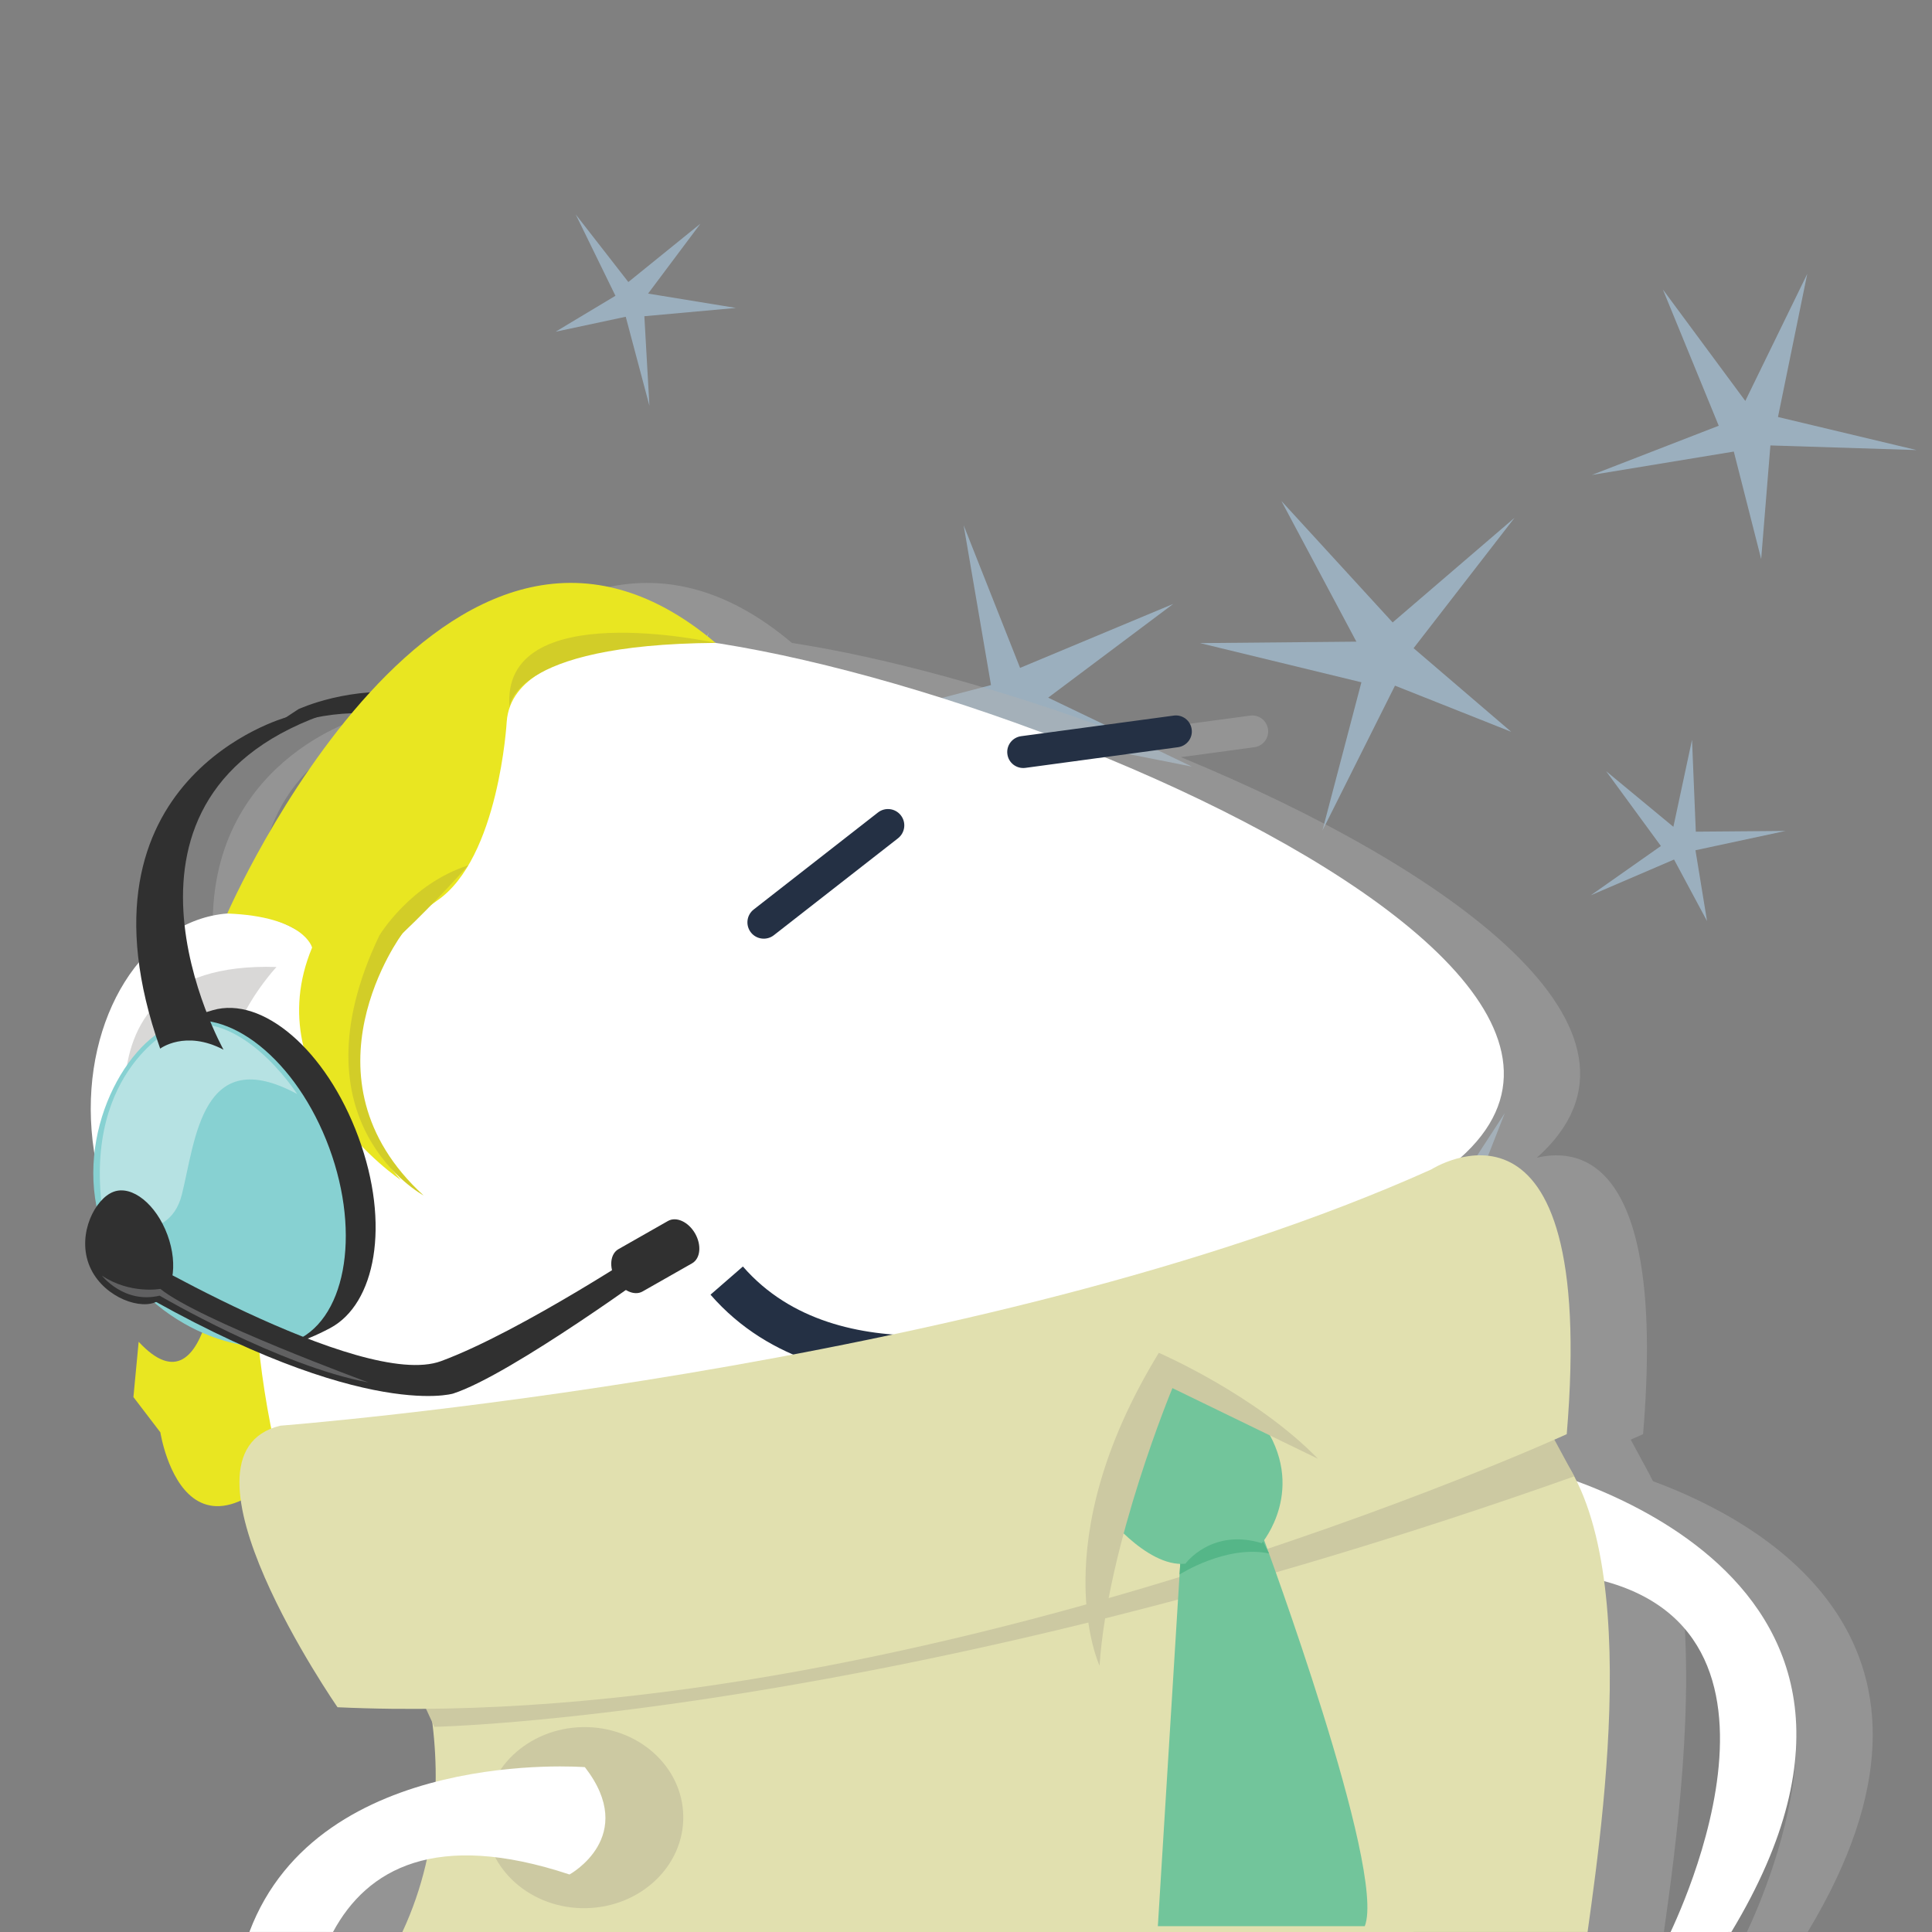 <?xml version="1.0" encoding="utf-8"?>
<!-- Generator: Adobe Illustrator 15.0.0, SVG Export Plug-In  -->
<!DOCTYPE svg PUBLIC "-//W3C//DTD SVG 1.1//EN" "http://www.w3.org/Graphics/SVG/1.1/DTD/svg11.dtd">
<svg version="1.1"
	 xmlns="http://www.w3.org/2000/svg" xmlns:xlink="http://www.w3.org/1999/xlink" xmlns:a="http://ns.adobe.com/AdobeSVGViewerExtensions/3.0/"
	 x="0px" y="0px" width="135px" height="135px" viewBox="-5.952 -14.981 135 135" enable-background="new -5.952 -14.981 135 135"
	 xml:space="preserve">
<rect x="-5.952" y="-14.981" width="135" height="135" fill="#808080" stroke="none"/>
<defs>
</defs>
<polygon opacity="0.6" fill="#AECEE8" points="63.799,35.768 54.84,35.1 63.295,32.889 61.383,21.721 65.326,31.688 76.033,27.216 
	67.29,33.768 77.334,38.586 66.043,36.352 63.51,47.288 "/>
<polygon opacity="0.6" fill="#AECEE8" points="52.098,61.948 47.917,55.171 53.904,60.089 60.928,52.901 55.822,60.92 
	64.606,66.281 55.353,63.416 57.122,73.133 52.848,63.864 43.677,67.736 "/>
<polygon opacity="0.6" fill="#AECEE8" points="39.566,36.054 35.983,32.545 40.388,34.646 43.595,29.188 41.688,34.863 
	47.871,36.811 41.779,36.46 44.332,42.133 40.315,37.115 35.293,40.87 "/>
<polygon opacity="0.6" fill="#AECEE8" points="37.772,7.152 32.869,8.199 37.053,5.688 34.275,0 37.954,4.726 42.992,0.648 
	39.333,5.533 45.472,6.536 39.073,7.115 39.427,13.373 "/>
<polygon opacity="0.6" fill="#AECEE8" points="92.823,30.311 99.646,36.155 91.524,32.929 86.451,43.061 89.177,32.694 77.9,29.957 
	88.826,29.855 83.586,20.025 91.36,28.512 99.878,21.2 "/>
<polygon opacity="0.6" fill="#AECEE8" points="117.756,16.144 117.111,24.082 115.199,16.573 105.283,18.205 114.146,14.768 
	110.242,5.246 116.002,13.034 120.331,4.157 118.286,14.157 127.969,16.467 "/>
<polygon opacity="0.6" fill="#AECEE8" points="112.52,44.431 113.329,49.38 111.023,45.079 105.207,47.577 110.104,44.134 
	106.275,38.903 110.977,42.793 112.279,36.71 112.544,43.133 118.814,43.081 "/>
<polygon opacity="0.6" fill="#AECEE8" points="96.85,68.782 101.421,70.843 96.563,70.388 95.432,76.616 95.267,70.63 
	88.792,70.933 94.633,69.162 90.28,64.719 95.779,68.042 99.2,62.79 "/>
<path opacity="0.4" fill="#B2B3B3" d="M109.552,88.518c-0.057-0.114-0.118-0.224-0.177-0.335c0.003-0.001,0.006-0.002,0.009-0.003
	l-1.387-2.563c0.563-0.247,0.861-0.384,0.861-0.384c1.591-18.936-4.181-20.081-7.419-19.319c9.903-8.818-6.141-20.268-24.873-27.988
	l5.131-0.694c0.61-0.082,1.042-0.646,0.955-1.252c-0.081-0.613-0.644-1.043-1.255-0.957l-9.096,1.227
	c-8.068-3.023-16.301-5.287-22.927-6.307c0.003,0,0.006,0,0.009,0c-9.454-7.992-17.983-3.269-24.149,3.455
	c-2.947,0.212-5.003,1.179-5.003,1.179l-0.869,0.573C18.749,35.326,7.35,38.826,9.094,52.275c-2.346,2.816-3.677,7.075-3.311,11.734
	c0.043,0.553,0.115,1.093,0.202,1.626c-0.129,1.209-0.089,2.455,0.157,3.695c-0.699,1.018-1.091,2.569-0.562,4.004
	c0.789,2.138,3.309,3.179,4.596,2.704c1.036,0.881,2.177,1.586,3.334,2.096c-0.817,1.997-2.179,3.081-4.439,0.643l-0.366,3.864
	l1.883,2.465c0,0,1.058,6.831,5.624,4.758c0.817,5.88,6.755,14.449,6.755,14.449c2.049,0.095,4.113,0.127,6.185,0.109l0.438,0.952
	c0.163,1.313,0.253,2.706,0.234,4.151c-5.106,1.321-10.653,4.216-13.015,10.488l5.842,0.002c1.317-2.445,3.384-4.361,6.553-5.06
	c-0.37,1.672-0.917,3.369-1.704,5.062l82.816-0.002c0.823-5.864,2.248-16.284,1.157-24.509c13.607,3.671,6.311,20.954,4.645,24.511
	l4.244-0.002C132.551,99.824,117.21,91.343,109.552,88.518z M21.461,35.163c0.868-0.171,1.695-0.265,2.483-0.29
	c-5.403,6.459-8.682,13.979-8.682,13.979c-1.053,0.082-2.051,0.377-2.98,0.838C11.709,44.514,13.121,38.352,21.461,35.163z"/>
<path fill="#FFFFFF" d="M110.783,120.019c1.896-4.048,11.098-25.886-11.545-25.186c0,0-3.89-3.917,1.11-7.495
	c0,0,30.483,6.497,14.679,32.679L110.783,120.019z"/>
<path fill="#E9E621" d="M9.379,71.444c0,0-0.458,12.924-5.642,7.333l-0.366,3.864l1.883,2.465c0,0,1.999,12.972,12.417-2.227
	L9.379,71.444z"/>
<path fill="#E1E0AF" d="M22.165,120.019c5.802-12.481-1.062-25.295-1.062-25.295l79.432-10.331
	c8.686,4.782,5.775,26.15,4.446,35.624L22.165,120.019z"/>
<path fill="#CCC9A2" d="M20.755,97.746l3.641,7.937c0,0,32.098-0.621,79.654-17.503l-2.048-3.787
	C102.002,84.393,22.803,97.131,20.755,97.746z"/>
<ellipse transform="matrix(1 -0.017 0.017 1 -1.909 0.612)" fill="#CCC9A2" cx="34.882" cy="112.009" rx="6.915" ry="6.326"/>
<path fill="#303030" d="M30.121,60.152c2.263,6.135,6.675,9.641,10.171,8.866c8.791-1.953,4.242-7.214,1.98-13.35
	c-2.262-6.135-1.325-12.853-10.173-8.866C28.838,48.273,27.859,54.017,30.121,60.152z"/>
<path fill="#87D1D2" d="M32.157,59.4c2.264,6.135,7.092,10.003,10.785,8.641c3.694-1.361,7.256-8.325,4.992-14.461
	c-2.262-6.135-9.491-9.116-13.186-7.754C31.057,47.188,29.895,53.266,32.157,59.4z"/>
<path fill="#B6E2E3" d="M31.422,55.08c0,0-1.062-7.654,3.737-9.132c0,0,7.039-1.773,12.364,7.247c0,0-2.217,4.281-5.419,1.999
	C38.901,52.911,34.162,48.021,31.422,55.08z"/>
<path fill="#303030" d="M36.639,46.457c0,0-2.189,0.126-3.315,2.932c0,0-4.018-20.148-21.171-13.004l2.745-1.81
	C14.897,34.575,29.438,27.733,36.639,46.457z"/>
<path fill="#303030" d="M44.705,56.684c0.789,2.14,2.472,3.487,3.76,3.011c1.288-0.474,2.53-2.902,1.74-5.039
	c-0.787-2.14-3.31-3.18-4.597-2.706C44.318,52.426,43.917,54.544,44.705,56.684z"/>
<path fill="#303030" d="M47.946,54.533c0,0-6.454,19.21-12.05,21.274c-5.599,2.064-16.629,3.404-16.629,3.404l0.542,1.468
	c0,0,12.99-0.958,16.924-2.603c0,0,6.532-2.865,12.862-21.879L47.946,54.533z"/>
<path fill="#303030" d="M16.603,80.559c0.181,0.92,0.856,1.567,1.512,1.44l3.912-0.751c0.654-0.127,1.044-0.975,0.865-1.899l0,0
	c-0.176-0.924-0.854-1.568-1.508-1.442l-3.914,0.751C16.816,78.783,16.429,79.633,16.603,80.559L16.603,80.559z"/>
<path opacity="0.7" fill="#767677" d="M50.035,55.878c0,0,0.118,2.517-2.155,3.682c0,0-3.197,9.216-7.159,14.089
	c0,0,6.186-11.002,6.813-14.415C47.534,59.233,49.386,58.159,50.035,55.878z"/>
<path fill="#FFFFFF" d="M33.397,29.718c-6.675,1.599-13.581,9.639-17.741,20.838c-1.727-1.224-3.687-1.866-5.728-1.706
	C4.073,49.312-0.172,56.1,0.449,64.01c0.613,7.823,5.754,13.806,11.531,13.499c0.25,3.114,0.727,6.271,1.482,9.442
	c0,0,54.487-4.75,79.342-18.734C120.441,52.664,49.543,25.854,33.397,29.718z"/>
<path fill="#D9D8D7" d="M4.269,69.41c0,0-7.039-17.34,9.097-16.821c0,0-4.109,4.437-2.844,7.428c0,0-6.197,2.339,0.738,7.287
	C11.26,67.305,10.047,81.959,4.269,69.41z"/>
<path fill="#E9E621" d="M9.929,48.851c0,0,15.208-34.897,34.121-18.91c0,0-14.134-0.735-14.595,5.505c0,0-0.539,9.567-4.877,12.513
	c-4.336,2.943-8.912,12.104-2.533,19.508c0,0-10.121-6.797-6.189-16.235C15.855,51.233,15.335,49.054,9.929,48.851z"/>
<path fill="#D2CD28" d="M22.167,50.245c0,0-7.518,10.073,1.479,18.307c0,0-9.36-5.038-3.092-18.161c0,0,2.15-3.601,6.22-4.908
	C26.774,45.483,24.578,47.96,22.167,50.245z"/>
<path fill="#D2CD28" d="M29.656,34.488c0,0-0.013-4.442,14.394-4.546C44.05,29.941,28.947,26.58,29.656,34.488z"/>
<path fill="#303030" d="M19.092,64.475c2.262,6.133,1.185,11.667-1.979,13.348c-7.951,4.222-7.911-2.732-10.175-8.865
	C4.675,62.823-0.397,58.32,8.919,55.606C12.354,54.607,16.83,58.339,19.092,64.475z"/>
<path fill="#87D1D2" d="M17.054,65.226c2.264,6.133,1.103,12.213-2.591,13.574c-3.692,1.361-10.923-1.622-13.188-7.755
	c-2.263-6.133,1.3-13.097,4.994-14.46C9.963,55.223,14.792,59.09,17.054,65.226z"/>
<path fill="#B6E2E3" d="M14.81,61.462c0,0-4.164-6.51-8.771-4.517c0,0-6.508,3.222-4.698,13.536c0,0,4.463,1.818,5.416-1.998
	C7.711,64.669,8.141,57.872,14.81,61.462z"/>
<path fill="#303030" d="M5.241,58.293c0,0,1.747-1.329,4.425,0.073c0,0-10.026-17.93,7.657-23.635l-3.262,0.408
	C14.062,35.139-1.442,39.378,5.241,58.293z"/>
<path fill="#303030" d="M5.748,71.307c0.79,2.139,0.383,4.255-0.903,4.732c-1.287,0.476-3.809-0.565-4.598-2.704
	c-0.789-2.138,0.452-4.566,1.74-5.041C3.274,67.817,4.959,69.167,5.748,71.307z"/>
<path fill="#303030" d="M1.887,71.775c0,0,17.383,10.42,22.979,8.354c5.597-2.064,14.855-8.208,14.855-8.208l0.543,1.467
	c0,0-10.503,7.707-14.561,9.01c0,0-6.831,2.065-23.992-8.284L1.887,71.775z"/>
<path fill="#303030" d="M42.621,71.214c0.464,0.817,0.368,1.748-0.211,2.079l-3.463,1.969c-0.582,0.329-1.43-0.064-1.894-0.882l0,0
	c-0.463-0.817-0.369-1.746,0.211-2.076l3.462-1.97C41.309,70.005,42.156,70.4,42.621,71.214L42.621,71.214z"/>
<path opacity="0.7" fill="#767677" d="M1.17,74.156c0,0,1.544,1.989,4.031,1.399c0,0,8.415,4.933,14.593,6.063
	c0,0-11.846-4.348-14.541-6.537C5.253,75.082,3.145,75.47,1.17,74.156z"/>
<path fill="#243044" d="M56.995,41.992c0.389,0.498,0.297,1.213-0.198,1.603l-8.677,6.774c-0.496,0.385-1.216,0.299-1.601-0.195l0,0
	c-0.391-0.499-0.303-1.216,0.195-1.604l8.679-6.775C55.889,41.406,56.607,41.492,56.995,41.992L56.995,41.992z"/>
<path fill="#243044" d="M64.44,37.718c0.081,0.612,0.643,1.037,1.257,0.957l10.666-1.444c0.61-0.083,1.042-0.646,0.955-1.251l0,0
	c-0.081-0.614-0.644-1.044-1.255-0.958l-10.668,1.44C64.786,36.546,64.354,37.105,64.44,37.718L64.44,37.718z"/>
<path fill="#FFFFFF" d="M11.475,120.015c4.89-12.986,23.441-11.515,23.441-11.515c3.771,4.856-1.073,7.5-1.073,7.5
	c-9.354-3.101-14.149-0.394-16.526,4.017L11.475,120.015z"/>
<path fill="none" stroke="#243044" stroke-width="3" stroke-miterlimit="10" d="M66.61,78.685c0,0-14.255,4.474-21.783-4.184"/>
<path fill="#E1E0AF" d="M13.634,84.64c0,0,48.986-3.773,80.419-17.902c0,0,11.651-7.452,9.472,18.495
	c0,0-45.726,20.939-85.892,19.081C17.633,104.313,5.386,86.649,13.634,84.64z"/>
<path fill="#72C59B" d="M82.381,92.636c0,0,8.56,23.104,7.032,26.975H74.954l1.629-26.373C76.583,93.237,78.302,90.71,82.381,92.636
	z"/>
<path fill="#55B688" d="M82.72,93.566l-0.621-1.257c0,0-5.133-0.595-6.076,1.257l0.493,0.754l-0.044,0.718
	C76.472,95.038,79.713,92.952,82.72,93.566z"/>
<path fill="#72C59B" d="M82.218,84.393l-6.925-3.538c0,0-2.967,5.136-4.267,9.625c0,0,3.077,4.088,5.853,3.804
	c0,0,1.832-2.512,5.339-1.432C82.218,92.852,85.476,89.023,82.218,84.393z"/>
<path fill="#CCC9A2" d="M86.141,86.951l-10.168-4.937c0,0-4.514,10.837-5.093,19.396c0,0-4.004-8.559,4.143-21.861
	C75.022,79.549,81.781,82.463,86.141,86.951z"/>
</svg>
